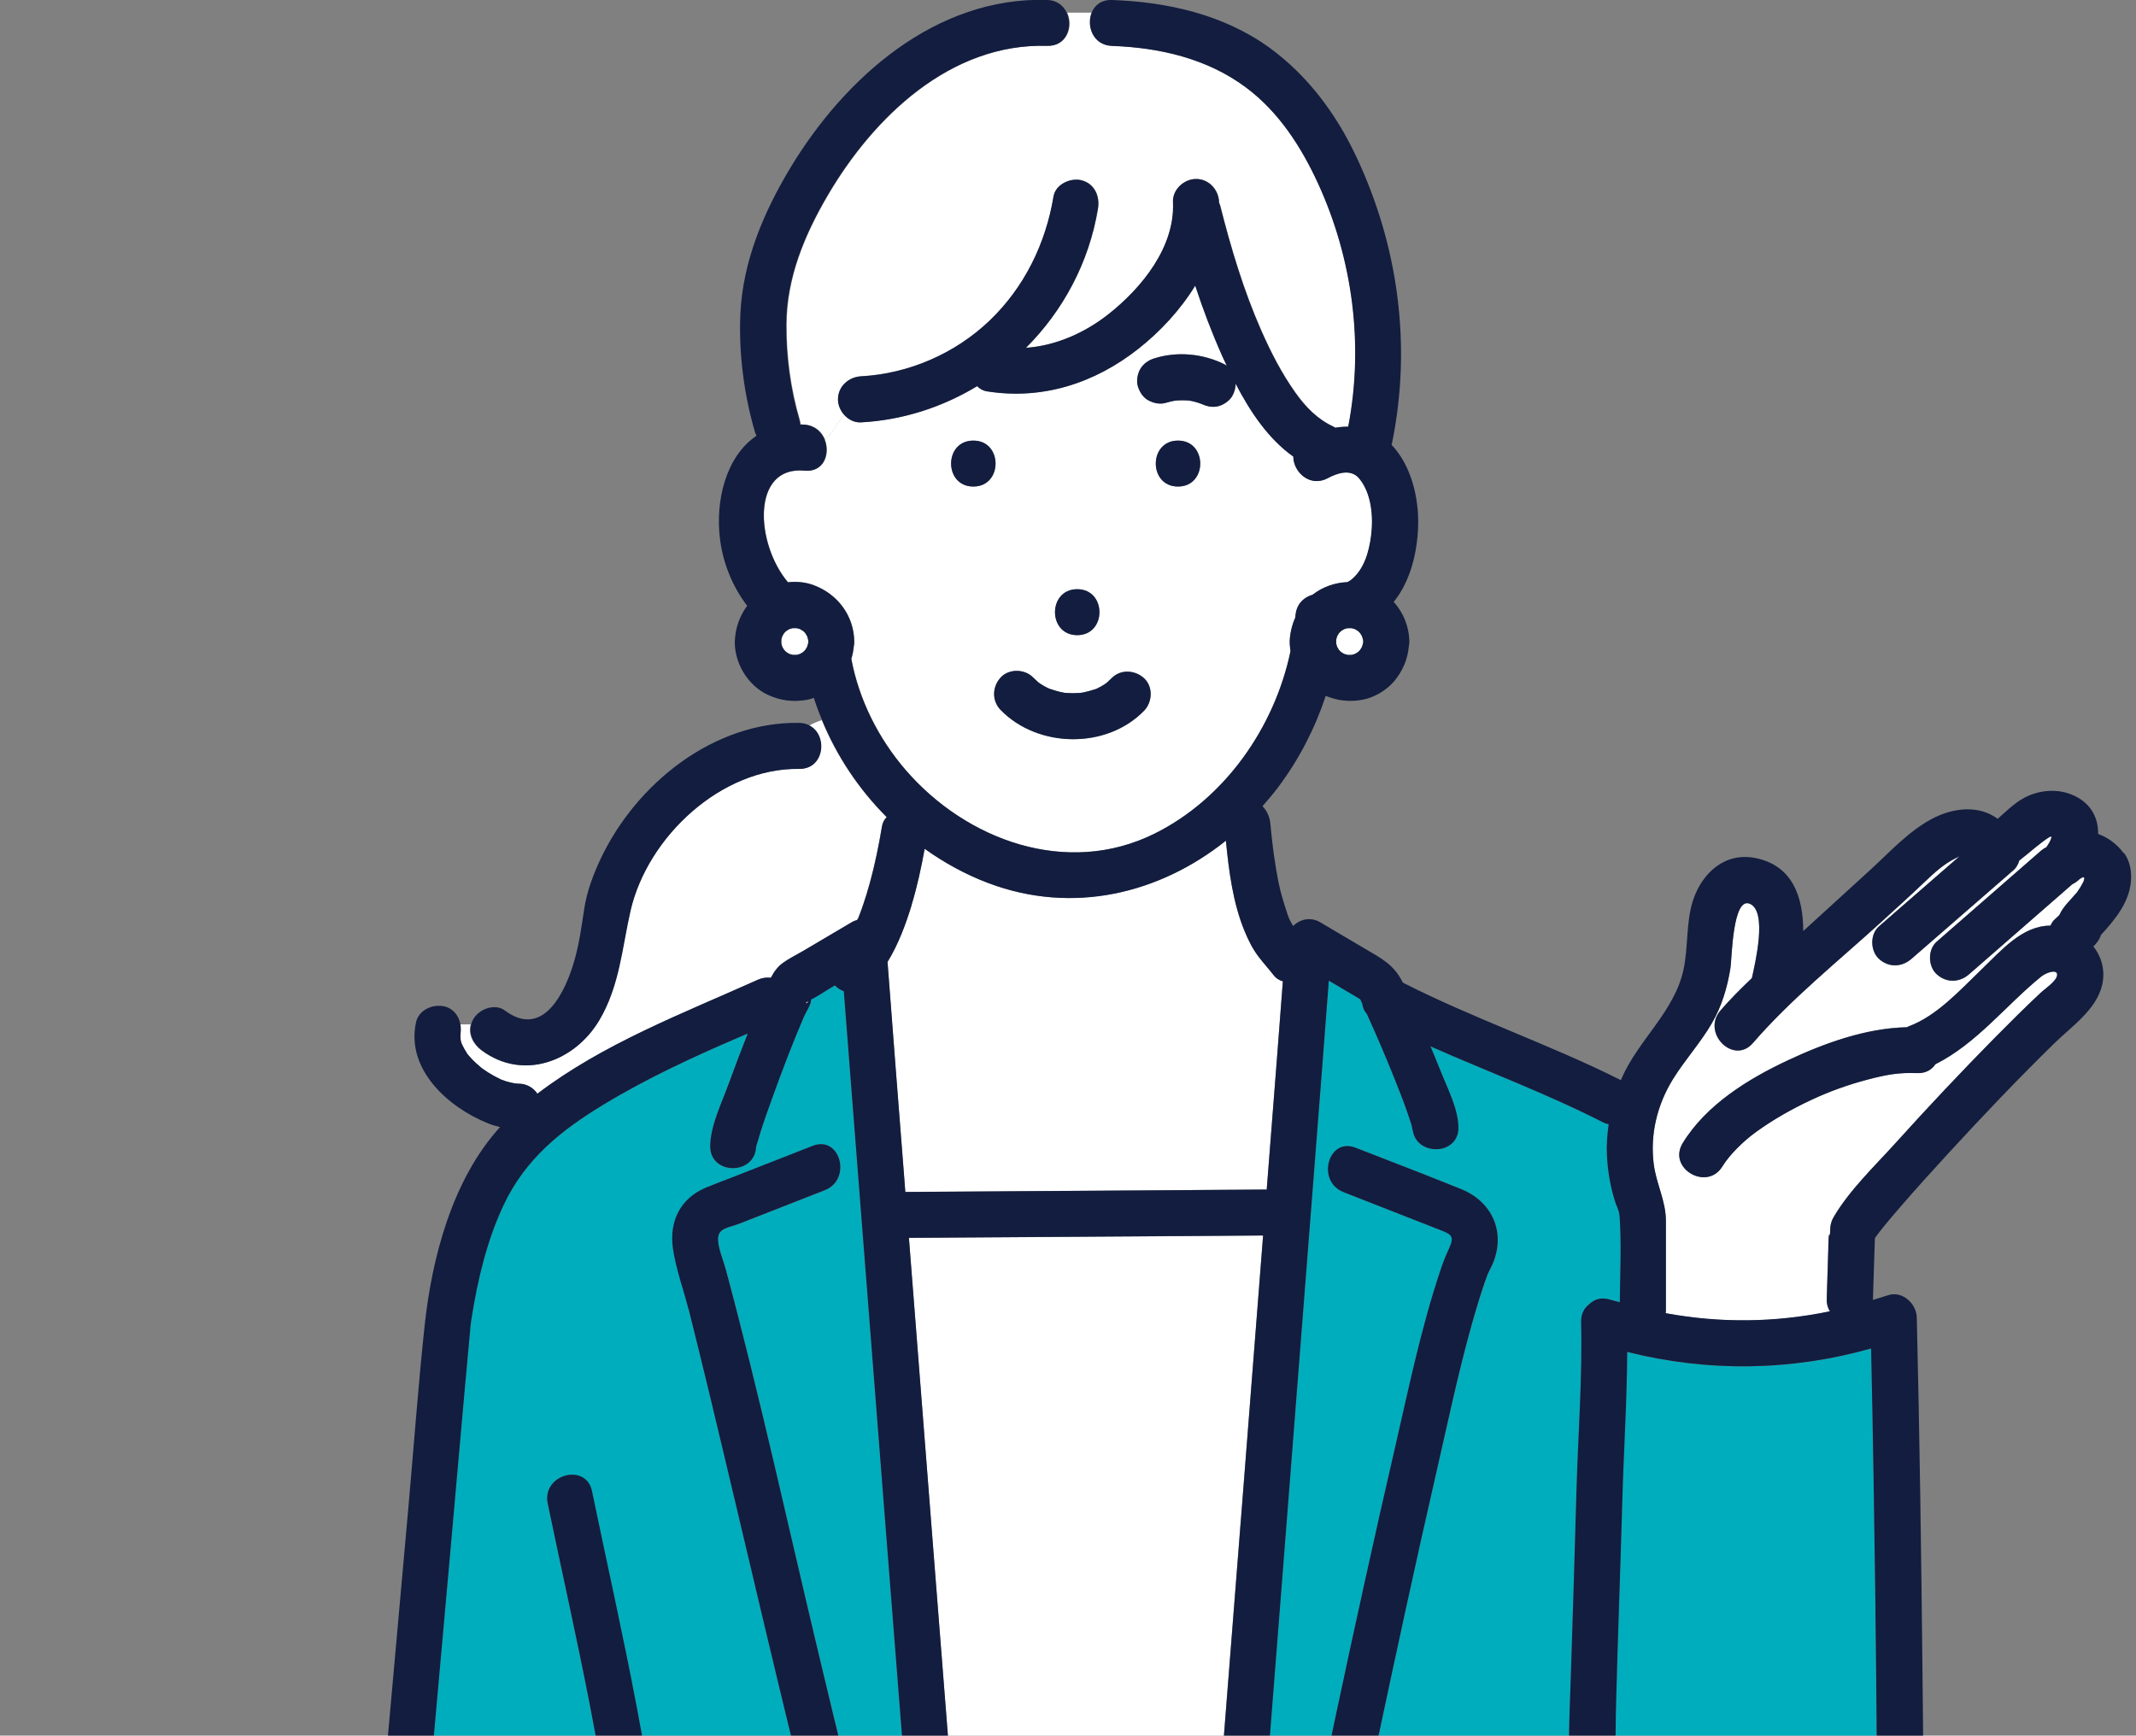 <?xml version="1.0" encoding="UTF-8"?><svg id="_レイヤー_2" xmlns="http://www.w3.org/2000/svg" xmlns:xlink="http://www.w3.org/1999/xlink" viewBox="0 0 261.72 212.68"><rect x="0" y="0" width="261.72" height="212.68" fill="#808080" stroke="none"/><defs><style>.cls-1{fill:none;}.cls-2{fill:#33c8e7;}.cls-3{fill:#00adbd;}.cls-4{fill:#fff;}.cls-5{fill:#2e2e2e;}.cls-6{fill:#121d3f;}.cls-7{clip-path:url(#clippath);}</style><clipPath id="clippath"><rect class="cls-1" width="261.72" height="212.68"/></clipPath></defs><g id="blue"><g class="cls-7"><path class="cls-4" d="M152.05,186.1c.91-11.57,1.81-23.14,2.71-34.7-1.8.01-3.6.02-5.39.04-12.67.08-25.34.17-38.01.25,1.07,13.68,2.14,27.35,3.21,41.03,1.42,18.11,2.84,36.22,4.27,54.34.76,9.63,1.52,19.27,2.27,28.9.22-.05.45-.08.7-.07.94.01,1.88.02,2.81.03,6.52.08,13.04.15,19.55.23.29,0,.54.05.79.12.94-11.88,1.87-23.77,2.8-35.65,1.43-18.17,2.85-36.34,4.28-54.51Z"/><path class="cls-4" d="M108.74,117.87c.65,8.75,1.34,17.49,2.03,26.23.05.65.1,1.3.15,1.95,1.76-.01,3.52-.02,5.28-.03,12.91-.09,25.83-.17,38.74-.26.09,0,.17.02.26.02.17-2.18.34-4.35.51-6.53.49-6.34,1-12.67,1.47-19.01-.42-.13-.81-.35-1.08-.69-.63-.8-1.31-1.55-1.93-2.37-.71-.95-1.22-1.97-1.67-3.07-1.43-3.46-1.93-7.34-2.3-11.1-8.12,6.48-18.73,9.1-29.09,5.2-2.78-1.05-5.4-2.49-7.82-4.21-.42,2.3-.91,4.6-1.59,6.84-.73,2.4-1.64,4.86-2.97,7.02Z"/><path class="cls-4" d="M166.58,58.64c-1.04-1.27-2.76-.65-3.85-.06-2.2,1.19-4.23-.75-4.24-2.64-3.06-2.16-5.31-5.54-7.07-8.94,0,.51-.14,1.02-.38,1.46-.32.61-1.03,1.11-1.68,1.29-.71.2-1.39.06-2.04-.23-.5-.2-1.02-.34-1.55-.44-.58-.05-1.15-.05-1.73,0-.38.07-.75.14-1.12.26-.73.23-1.52.06-2.17-.28-.65-.34-1.07-1-1.29-1.68-.22-.68-.07-1.57.28-2.17.37-.64.99-1.07,1.68-1.29,2.82-.9,5.97-.6,8.61.7.12.06.22.14.32.22-.18-.39-.37-.78-.54-1.16-1.27-2.84-2.37-5.74-3.34-8.69-1.83,3-4.32,5.66-6.95,7.73-5.37,4.24-11.8,6.31-18.61,5.22-.46-.07-.85-.31-1.16-.63-4.23,2.56-9.08,4.16-14.24,4.44-.8.04-1.52-.33-2.04-.91-.86.87-1.49,2.29-2.39,3.07.68,1.73-.13,3.99-2.46,3.77-6.59-.63-6.04,8.97-2.05,13.68,1.07-.13,2.17-.02,3.17.36,2.93,1.1,4.91,3.75,4.95,6.91,0,.21-.02.41-.06.6-.05.52-.15,1.03-.3,1.52.94,5,3.32,9.72,6.63,13.58,7.46,8.66,19.79,13.16,30.53,7.83,8.59-4.26,14.71-13,16.66-22.37-.09-.53-.13-1.07-.08-1.59.09-.92.32-1.76.67-2.54,0-.05.01-.09.01-.14.1-1.39.91-2.28,2.11-2.64,1.2-.94,2.73-1.48,4.26-1.54.13-.08.27-.14.39-.23,1.64-1.26,2.26-3.48,2.51-5.44.29-2.28.08-5.16-1.44-7.01ZM131.99,72.2c3.63,0,3.63,5.63,0,5.63s-3.63-5.63,0-5.63ZM119.26,59.62c-3.63,0-3.63-5.63,0-5.63s3.63,5.63,0,5.63ZM140.18,87.09c-4.59,4.74-13,4.61-17.57-.09-1.1-1.13-1.04-2.85,0-3.98,1.02-1.11,2.95-1.06,3.98,0,.21.22.45.41.67.62.09.06.17.12.26.18.25.16.5.31.77.44.1.05.21.1.31.15.56.19,1.12.36,1.71.47.02,0,.06.01.1.02.09.01.19.02.22.02.27.02.54.03.8.03.3,0,.6,0,.89-.03.03,0,.08-.01.12-.02.04-.01.13-.03.22-.03.54-.12,1.06-.26,1.59-.43.01,0,.01,0,.03,0,.09-.04.18-.08.26-.13.26-.13.51-.27.76-.43.1-.06.19-.14.29-.2.21-.19.41-.37.61-.57,1.1-1.13,2.87-1.02,3.98,0,1.13,1.04,1.03,2.93,0,3.98ZM144.34,59.62c-3.63,0-3.63-5.63,0-5.63s3.63,5.63,0,5.63Z"/><path class="cls-4" d="M103.47,50.83c-.47-.52-.77-1.21-.77-1.91,0-1.58,1.3-2.73,2.82-2.82,5.86-.32,11.54-2.78,15.78-6.85,4.24-4.07,6.86-9.42,7.81-15.19.25-1.51,2.12-2.34,3.47-1.97,1.58.43,2.22,1.97,1.97,3.47-1.1,6.62-4.29,12.52-8.82,17.05,3.67-.26,7.22-1.83,10.12-4.13,4.1-3.24,8.16-8.24,7.9-13.74-.07-1.53,1.35-2.82,2.82-2.82,1.57,0,2.75,1.3,2.82,2.82,0,.03,0,.06,0,.09.05.13.11.26.15.41,1.31,5.17,2.86,10.34,5.01,15.23,1.17,2.65,2.51,5.27,4.19,7.63,1.27,1.78,2.7,3.25,4.67,4.17.08.04.14.09.21.13.53-.09,1.07-.13,1.6-.13,1.93-10.06.54-20.61-3.73-29.88-2.05-4.45-4.79-8.69-8.76-11.66-4.76-3.57-10.6-4.9-16.45-5.12-2.32-.08-3.15-2.42-2.5-4.06h-3.01c.78,1.69-.02,4.13-2.42,4.06-11.85-.35-21.27,8.72-26.9,18.33-2.86,4.89-5.04,10.12-5.06,15.86-.02,3.9.52,7.88,1.61,11.62.06.2.09.4.11.59.18,0,.35,0,.54.02,1.27.12,2.08.91,2.46,1.86.89-.78,1.53-2.19,2.39-3.07Z"/><path class="cls-4" d="M56.42,126.59c-.02.27-.01.53,0,.8.02.1.04.2.06.3.02.08.07.19.11.29.18.37.37.73.6,1.07.01.02.04.07.06.11.02.02.02.02.05.06.16.19.33.38.5.56.37.38.76.73,1.16,1.07.07.05.15.11.22.16.21.15.43.29.64.43.46.29.94.55,1.44.79.02,0,.07.03.12.06.21.08.43.16.65.23.35.11.71.18,1.07.25.15,0,.29.03.44.03.98,0,1.79.49,2.29,1.23,8.1-6.16,17.8-9.82,27.02-13.97.55-.25,1.09-.31,1.59-.24.36-.7.81-1.34,1.46-1.81.75-.55,1.64-.97,2.43-1.44,1.99-1.17,3.98-2.35,5.96-3.52.24-.14.48-.24.72-.31.04-.09.08-.16.12-.19,0,0,0-.02.01-.03.07-.16.13-.33.19-.49.15-.38.29-.77.42-1.16.3-.86.56-1.73.8-2.61.64-2.31,1.12-4.66,1.51-7.01.07-.44.29-.81.57-1.12-3.4-3.4-6.12-7.46-7.93-11.89-.54.17-1.06.4-1.55.67,2.26,1.19,1.83,5.36-1.29,5.31-9.52-.14-18.56,8.3-20.65,17.37-1.03,4.47-1.33,9.22-3.83,13.43-2.99,5.04-9.33,7.47-14.41,3.68-1.02-.76-1.63-1.96-1.3-3.17h-1.33c.07.35.08.71.03,1.07Z"/><path class="cls-4" d="M250.14,119.63c-4.37,3.54-7.92,8.23-13,10.77-.44.67-1.18,1.13-2.24,1.09-2.29-.09-3.81.2-6.09.8-2.36.62-4.68,1.46-6.89,2.49-2.37,1.11-4.66,2.4-6.78,3.94-1.57,1.14-3.24,2.8-4.09,4.19-1.89,3.09-6.76.26-4.87-2.84,2.87-4.7,8.02-7.87,12.89-10.15,4.48-2.1,9.54-3.94,14.58-4.05.08-.03.14-.08.22-.11,3.46-1.27,6.32-4.47,8.91-6.96,2.43-2.33,4.99-5.39,8.46-5.38.14-.31.32-.6.55-.79.19-.16.36-.34.54-.51.22-.48.52-.91.87-1.33.42-.5.88-.96,1.3-1.46.29-.41.56-.84.78-1.29.05-.14.08-.29.12-.44-.06-.04-.12-.07-.18-.11-.14.08-.28.15-.41.24-.27.27-.58.49-.91.64-.48.42-.95.83-1.43,1.25-3.73,3.26-7.47,6.51-11.2,9.77-1.19,1.04-2.8,1.09-3.98,0-1.07-.98-1.11-3.01,0-3.98.53-.46,1.06-.92,1.58-1.38,3.73-3.26,7.47-6.51,11.2-9.77.21-.18.43-.32.67-.44.15-.24.32-.47.44-.72.08-.18.14-.37.2-.55-.07,0-.15-.02-.22,0-1.31.82-2.48,1.95-3.75,2.91-.13.45-.35.86-.7,1.17-.52.45-1.04.91-1.56,1.36-3.65,3.17-7.3,6.35-10.95,9.52-1.19,1.03-2.79,1.09-3.98,0-1.07-.98-1.12-3.01,0-3.98.52-.45,1.04-.91,1.56-1.36,2.77-2.41,5.54-4.82,8.31-7.23-.23.11-.45.22-.62.31-1.33.68-2.44,1.69-3.52,2.71-1.8,1.71-3.65,3.38-5.48,5.06-5.26,4.79-11.03,9.41-15.69,14.8-2.38,2.75-6.34-1.25-3.98-3.98,1.2-1.39,2.51-2.69,3.85-3.97.41-1.9,1.9-8.1-.21-9.09-2.17-1.02-2.24,6.74-2.42,7.86-.39,2.41-1.07,4.69-2.3,6.8-1.4,2.4-3.28,4.45-4.74,6.81-1.93,3.12-2.83,6.75-2.36,10.41.31,2.42,1.49,4.51,1.49,6.95v11.04c0,.1-.02.18-.03.28,6.71,1.24,13.45,1.16,20.13-.23-.25-.4-.41-.9-.39-1.51.06-2.01.13-4.03.19-6.04.01-.46.01-.93.04-1.4.06-.76.21-.54.11.08.16-1.03-.07-1.69.51-2.68,1.95-3.33,5.04-6.26,7.61-9.1,3.96-4.39,8.01-8.69,12.16-12.9,1.84-1.86,3.69-3.71,5.6-5.49.54-.5,1.96-1.43,2.01-2.17.06-.78-1.33-.3-1.92.17Z"/><path class="cls-4" d="M95.74,78.38c0,.15,0,.31,0,.46.03.14.07.29.12.43.07.13.15.26.23.38.08.08.16.17.25.25.12.08.25.16.38.23.14.05.28.09.43.12.15,0,.31,0,.46,0,.14-.03.29-.07.43-.12.13-.07.26-.15.38-.23.08-.08.17-.16.25-.25.08-.12.16-.25.23-.38.06-.18.12-.36.15-.55,0-.04,0-.07,0-.11,0-.04,0-.07,0-.11-.04-.19-.09-.37-.15-.55-.07-.13-.15-.26-.23-.38-.08-.08-.16-.17-.25-.25-.12-.08-.25-.16-.38-.23-.14-.05-.28-.09-.43-.12-.15,0-.31,0-.46,0-.14.03-.29.07-.43.12-.13.07-.26.15-.38.23-.08.08-.17.16-.25.25-.08.12-.16.25-.23.38-.05.14-.09.28-.12.43Z"/><path class="cls-4" d="M163.72,78.85c.03.14.07.29.12.43.07.13.15.26.23.38.08.08.16.17.25.25.12.08.25.16.38.23.14.05.28.09.43.12.15,0,.31,0,.46,0,.14-.03.29-.07.43-.12.13-.07.26-.15.38-.23.08-.08.17-.16.25-.25.08-.12.16-.25.23-.38.06-.18.12-.36.15-.55,0-.04,0-.07,0-.11,0-.04,0-.07,0-.11-.04-.19-.09-.37-.15-.55-.07-.13-.15-.26-.23-.38-.08-.08-.16-.17-.25-.25-.12-.08-.25-.16-.38-.23-.14-.05-.28-.09-.43-.12-.15,0-.31,0-.46,0-.14.03-.29.07-.43.12-.13.07-.26.15-.38.23-.08.08-.17.16-.25.25-.08.12-.16.25-.23.38-.05.14-.09.28-.12.43,0,.15,0,.31,0,.46Z"/><path class="cls-4" d="M99.07,122.67s-.05.03-.07.04c-.02,0-.26.16-.26.15.1.14.22,0,.34-.2Z"/><path class="cls-3" d="M198.46,149.19c-.06-.97-.33-1.18-.65-2.22-.53-1.76-.84-3.62-.92-5.45-.06-1.26.04-2.51.22-3.75-.24-.05-.48-.13-.73-.26-6.85-3.49-14.07-6.17-21.1-9.29.41,1.01.84,2.01,1.24,3.03.83,2.1,2.13,4.55,2.18,6.86.03,1.64-1.09,2.53-2.34,2.69-1.53.2-3.25-.7-3.29-2.69.02,1,0,.1-.12-.27-.17-.51-.33-1.03-.51-1.53-.49-1.38-1.02-2.74-1.56-4.1-1.07-2.68-2.2-5.34-3.4-7.96-.33-.37-.51-.8-.56-1.25-.07-.16-.15-.32-.22-.48-.02-.03-.02-.04-.03-.06-.06-.04-.12-.09-.18-.12-.97-.58-1.95-1.15-2.92-1.73-.25-.15-.5-.29-.75-.44-.6,7.98-1.23,15.95-1.85,23.93-1.26,16.2-2.53,32.41-3.8,48.61-1.42,18.11-2.84,36.22-4.27,54.34-1.15,14.64-2.3,29.27-3.45,43.91-.43,5.41-.85,10.81-1.28,16.22,7.28,2.67,15.06,4.9,22.74,5.47,8.17.61,16.6-.06,24.78-1.06-.21-6.54-.78-13.05-1.95-19.5-1.21-6.68-3.05-13.14-4.67-19.72-1.28-5.23-1.6-10.67-1.7-16.03-.21-11.47.97-22.94.46-34.4-.07-1.66,1.07-2.55,2.34-2.69.79-.09,1.64.12,2.27.62-.39-4.93-.12-9.95.02-14.2.25-7.65.49-15.31.7-22.96.19-6.88.73-13.85.57-20.73-.02-.98.38-1.69.97-2.14.61-.62,1.5-.93,2.6-.58.39.12.78.21,1.17.32.04-3.45.21-6.96-.01-10.39ZM186.52,274.13c-.32,1.38-2.09,2.5-3.47,1.97-.68-.26-1.35-.52-2.03-.78-4.76-1.83-9.52-3.66-14.28-5.49-1.48-.57-2.33-1.85-1.97-3.47.31-1.38,2.09-2.5,3.47-1.97.68.26,1.35.52,2.03.78,4.76,1.83,9.52,3.66,14.28,5.49,1.48.57,2.33,1.85,1.97,3.47ZM176.11,179.95c-2.63,11.45-5.11,22.93-7.55,34.43-3.19,15.03-6.32,30.08-9.35,45.15-.72,3.56-6.15,2.04-5.43-1.5,1.08-5.38,2.18-10.75,3.29-16.13,4.42-21.46,8.88-42.92,13.81-64.26,1.69-7.32,3.22-14.81,5.61-21.95.31-.92.66-1.81,1.06-2.69.68-1.45.32-1.72-.96-2.23-3.99-1.56-7.98-3.13-11.97-4.69-3.34-1.31-1.88-6.76,1.5-5.43,3.66,1.43,7.34,2.83,10.98,4.29.67.27,1.34.52,2,.8,4.11,1.7,5.57,5.88,3.5,9.79-.12.22-.27.57-.3.62-.13.35-.26.69-.38,1.04-.61,1.83-1.17,3.68-1.69,5.55-1.58,5.68-2.8,11.5-4.11,17.22Z"/><path class="cls-2" d="M61.54,132.33s.08.04.08.04c0,0-.04-.02-.08-.04Z"/><path class="cls-2" d="M105.16,112.54s-.05.09-.08.17c0,0,0,0,.01,0,.02-.06.05-.11.07-.17Z"/><path class="cls-2" d="M254.9,107.67s0,0,0,.01c.01,0,.02-.02.03-.03,0,0-.02,0-.02.02Z"/><path class="cls-3" d="M229.79,197.23c-.13-10.66-.3-21.32-.54-31.98-9.81,2.77-19.99,2.91-29.88.42-.04,6.06-.44,12.17-.6,18.21-.22,8.01-.53,16.02-.74,24.03-.14,5.47-.25,11.17.87,16.57.76,3.66,2.24,7.27,5.42,9.47,4.52,3.11,11.34,3.39,16.51,2.12,4.96-1.22,7.54-4.73,8.55-9.59.9-4.3.6-8.84.56-13.21-.04-5.34-.1-10.69-.16-16.03Z"/><path class="cls-2" d="M229.46,152.15s-.05.07-.07.07c.03,0,.05-.03.07-.07Z"/><path class="cls-2" d="M132.76,84.88s-.07,0-.1,0c0,0-.02,0-.03,0,.04,0,.09-.01.13,0Z"/><path class="cls-2" d="M132.63,84.89s0,0,0,0c-.07,0-.13,0-.2.02-.05.02-.03.03.19-.02Z"/><path class="cls-3" d="M117.5,301.6c-.39-4.99-.79-9.99-1.18-14.98-1.21-15.34-2.41-30.68-3.62-46.01-1.43-18.17-2.85-36.34-4.28-54.51-1.22-15.62-2.45-31.23-3.66-46.85-.46-5.92-.93-11.84-1.38-17.77-.41-.16-.78-.4-1.1-.72-.17.1-.35.21-.52.31-.78.46-1.57,1.01-2.39,1.43,0,.04,0,.06,0,.12-.07.61-.63,1.4-.88,1.98-1.42,3.31-2.7,6.69-3.92,10.08-.48,1.35-.96,2.7-1.4,4.06-.15.47-.27.96-.43,1.43-.07.21-.1.33-.11.42,0,.06-.01.09-.01.09,0,0,0-.03.01-.09,0-.04,0-.08.01-.16-.05,3.63-5.69,3.63-5.63,0,.04-2.49,1.4-5.21,2.22-7.5.76-2.1,1.56-4.19,2.38-6.27-.38.16-.77.33-1.15.49-5.65,2.42-11.25,5.03-16.51,8.21-5.25,3.18-9.58,6.67-12.25,12.31-2.04,4.33-3.17,9.11-3.92,13.82-.03.2-.16,1.23-.07.43-.02.16-.04.32-.06.48,0,.07-.01.13-.02.2-.02.2-.04.41-.05.61-.88,9.46-1.69,18.92-2.54,28.38-1.55,17.35-3.11,34.7-4.66,52.04-1.49,16.7-2.99,33.4-4.48,50.1-.59,6.61-1.18,13.22-1.78,19.84,7.68.28,15.35.56,23.03.84.13,0,.25.03.37.05-.05-.4-.1-.8-.14-1.2-.27-.27-.54-.56-.79-.9-1.63-2.18-1.96-4.72-1.46-7.34.53-2.77,1.19-5.52,1.78-8.27,2.02-9.35,4.03-18.69,6.05-28.04.71-3.29,1.63-6.55,2.22-9.85,1.48-8.24,1.36-16.75.69-25.07-1.35-16.76-5.37-33.13-8.77-49.55-.73-3.54,4.7-5.05,5.43-1.5,3.68,17.79,8.03,35.54,9.16,53.73.5,7.97.33,16.01-1.09,23.89-.57,3.17-1.45,6.29-2.13,9.44-1.92,8.89-3.84,17.79-5.75,26.68-.68,3.15-1.42,6.29-2.04,9.45-1.01,5.16,5.39,4.52,8.87,4.72,6.87.39,13.78.51,20.65.07,5.85-.38,12.11-1.04,17.61-3.33-.25-1.89-.18-3.96-.32-5.77ZM98.24,270.87c-.64.33-1.28.66-1.92.98-4.58,2.34-9.16,4.68-13.74,7.02-1.41.72-2.99.33-3.85-1.01-.79-1.23-.3-3.18,1.01-3.85.64-.33,1.28-.65,1.92-.98,4.58-2.34,9.16-4.68,13.74-7.02,1.41-.72,2.99-.33,3.85,1.01.79,1.23.3,3.18-1.01,3.85ZM105.39,243.2c-1.11-1.5-1.55-3.89-2.07-5.65-1.05-3.57-1.98-7.18-2.9-10.79-4.73-18.53-8.97-37.18-13.45-55.78-.85-3.53-1.71-7.06-2.6-10.58-.62-2.44-1.55-4.93-1.9-7.42-.48-3.34.91-6.14,4.06-7.45,1.12-.46,2.25-.88,3.38-1.32,3.23-1.26,6.45-2.53,9.68-3.79,3.38-1.33,4.84,4.12,1.5,5.43-3.47,1.36-6.95,2.72-10.42,4.08-1.41.55-2.75.52-2.67,2.06.06,1.16.65,2.49.96,3.62,4.23,15.72,7.67,31.67,11.47,47.5,2.02,8.41,4.04,16.83,6.22,25.2.75,2.87,1.51,5.75,2.37,8.59.28.92.59,1.82.89,2.73.03.1.05.17.07.22,0,.01.01.02.03.05.08.16.16.32.27.47,2.16,2.92-2.73,5.73-4.87,2.84Z"/><path class="cls-6" d="M144.34,53.99c-3.63,0-3.63,5.63,0,5.63s3.63-5.63,0-5.63Z"/><path class="cls-6" d="M131.99,72.2c-3.63,0-3.63,5.63,0,5.63s3.63-5.63,0-5.63Z"/><path class="cls-6" d="M128.29,84.26c-.26-.13-.52-.28-.77-.44-.09-.06-.18-.12-.26-.18-.22-.21-.45-.4-.67-.62-1.03-1.06-2.96-1.11-3.98,0-1.04,1.14-1.1,2.86,0,3.98,4.57,4.69,12.98,4.82,17.57.09,1.03-1.06,1.13-2.94,0-3.98-1.11-1.02-2.89-1.13-3.98,0-.2.2-.4.38-.61.57-.1.06-.2.14-.29.2-.24.16-.5.3-.76.43-.09.04-.18.08-.26.13-.01,0-.01,0-.03,0-.53.17-1.05.32-1.59.43.04,0,.07,0,.1,0-.04,0-.09,0-.13,0,0,0,0,0,0,0-.22.05-.25.04-.19.02-.04,0-.08.02-.12.02-.3.02-.6.03-.89.03-.27,0-.54-.01-.8-.03-.02,0-.13-.01-.22-.02-.04,0-.08-.01-.1-.02-.59-.11-1.14-.28-1.71-.47-.1-.05-.21-.1-.31-.15Z"/><path class="cls-5" d="M132.66,84.88c-.09,0-.18.01-.22.03.07-.01.13-.02.2-.02,0,0,.02,0,.03,0Z"/><path class="cls-6" d="M119.26,53.99c-3.63,0-3.63,5.63,0,5.63s3.63-5.63,0-5.63Z"/><path class="cls-6" d="M99.2,88.9c-1.98,1.11-3.67,2.81-6.21,2.81,2.54,0,4.23-1.7,6.21-2.81-.36-.19-.79-.32-1.29-.32-10.48-.16-19.94,7.43-24.3,16.63-.92,1.95-1.69,3.99-2.02,6.13-.32,2.11-.6,4.19-1.18,6.25-1.06,3.8-3.79,9.79-8.54,6.24-1.23-.92-3.14-.19-3.85,1.01-.14.23-.22.46-.29.69h1.46-1.46c-.33,1.21.28,2.41,1.3,3.17,5.08,3.79,11.42,1.36,14.41-3.68,2.5-4.21,2.8-8.96,3.83-13.43,2.09-9.07,11.13-17.51,20.65-17.37,3.12.05,3.55-4.12,1.29-5.31Z"/><path class="cls-6" d="M164.61,146.08c3.99,1.56,7.98,3.13,11.97,4.69,1.29.5,1.64.77.96,2.23-.41.88-.76,1.77-1.06,2.69-2.39,7.14-3.92,14.62-5.61,21.95-4.93,21.35-9.39,42.81-13.81,64.26-1.11,5.37-2.21,10.75-3.29,16.13-.71,3.54,4.72,5.06,5.43,1.5,3.03-15.07,6.16-30.11,9.35-45.15,2.44-11.49,4.92-22.98,7.55-34.43,1.31-5.72,2.53-11.53,4.11-17.22.52-1.87,1.07-3.72,1.69-5.55.12-.35.25-.7.38-1.04.03-.05.18-.39.3-.62,2.07-3.91.62-8.09-3.5-9.79-.66-.27-1.34-.53-2-.8-3.65-1.46-7.33-2.86-10.98-4.29-3.38-1.32-4.84,4.12-1.5,5.43Z"/><path class="cls-6" d="M260.21,104.55c-.78-1.08-1.89-1.91-3.13-2.36.02-1.74-.67-3.39-2.44-4.43-2.13-1.25-4.82-1.07-6.91.17-1.09.65-2,1.57-2.96,2.41-2.24-1.68-5.38-1.44-8.13.04-2.83,1.53-5.08,4.02-7.43,6.17-2.75,2.52-5.51,5.02-8.26,7.54-.02-4.14-1.27-8.03-5.87-8.95-3.7-.74-6.52,1.8-7.63,5.17-.89,2.69-.57,5.76-1.18,8.54-1.13,5.14-5.51,8.56-7.57,13.27-.03.08-.06.16-.09.24-8.73-4.38-18.02-7.52-26.72-11.95-1.11-2.23-2.57-2.93-4.7-4.19-1.8-1.06-3.6-2.13-5.4-3.19-1.21-.72-2.5-.4-3.34.44-.03-.05-.07-.11-.1-.16-.12-.21-.24-.42-.34-.63-.07-.13-.17-.41-.22-.55-.44-1.33-.86-2.64-1.14-4.02-.22-1.11-.4-2.22-.56-3.34,0-.07-.01-.1-.02-.14,0-.04-.01-.08-.02-.16-.05-.37-.09-.75-.14-1.12-.1-.82-.18-1.64-.26-2.47-.08-.78-.42-1.55-.96-2.09.68-.77,1.34-1.55,1.96-2.38,2.53-3.38,4.47-7.15,5.79-11.14,1.45.6,2.91.76,4.48.48,1.45-.26,2.95-1.15,3.9-2.27,1.04-1.24,1.66-2.68,1.8-4.27.04-.19.06-.39.06-.6-.03-1.87-.74-3.55-1.91-4.85,2.06-2.56,2.89-6.08,2.99-9.29.11-3.38-.82-7.42-3.26-9.97.02-.08.06-.15.07-.24,2.43-11.96.76-24.22-4.45-35.2-2.45-5.17-5.91-9.81-10.55-13.2C149.95,1.79,143.07.24,136.25,0c-1.3-.05-2.13.65-2.5,1.57h.55-.55c-.65,1.64.18,3.98,2.5,4.06,5.85.21,11.69,1.55,16.45,5.12,3.97,2.97,6.71,7.22,8.76,11.66,4.27,9.28,5.67,19.82,3.73,29.88-.53,0-1.07.04-1.6.13-.07-.04-.13-.1-.21-.13-1.97-.91-3.4-2.38-4.67-4.17-1.69-2.37-3.02-4.98-4.19-7.63-2.15-4.88-3.7-10.06-5.01-15.23-.04-.15-.09-.27-.15-.41,0-.03,0-.06,0-.09-.07-1.52-1.24-2.82-2.82-2.82-1.47,0-2.89,1.29-2.82,2.82.26,5.49-3.79,10.49-7.9,13.74-2.9,2.29-6.46,3.87-10.12,4.13,4.53-4.53,7.73-10.43,8.82-17.05.25-1.5-.39-3.03-1.97-3.47-1.35-.37-3.22.46-3.47,1.97-.96,5.77-3.57,11.12-7.81,15.19-4.24,4.06-9.92,6.53-15.78,6.85-1.52.08-2.82,1.24-2.82,2.82,0,.7.3,1.39.77,1.91.67-.69,1.48-1.03,2.67-.44-1.19-.59-2-.25-2.67.44.52.57,1.25.95,2.04.91,5.17-.28,10.01-1.88,14.24-4.44.32.32.7.55,1.16.63,6.82,1.1,13.24-.98,18.61-5.22,2.62-2.07,5.12-4.73,6.95-7.73.97,2.95,2.07,5.85,3.34,8.69.17.38.36.77.54,1.16-.1-.08-.2-.16-.32-.22-2.64-1.3-5.79-1.6-8.61-.7-.69.22-1.31.66-1.68,1.29-.35.6-.5,1.49-.28,2.17.22.68.64,1.34,1.29,1.68.66.35,1.44.52,2.17.28.37-.12.74-.19,1.12-.26.58-.05,1.15-.05,1.73,0,.53.1,1.05.24,1.55.44.65.29,1.33.43,2.04.23.65-.18,1.36-.69,1.68-1.29.24-.44.38-.95.38-1.46,1.76,3.4,4.01,6.78,7.07,8.94,0,1.89,2.04,3.83,4.24,2.64,1.09-.59,2.81-1.21,3.85.06,1.52,1.85,1.73,4.74,1.44,7.01-.25,1.97-.87,4.18-2.51,5.44-.12.09-.27.15-.39.23-1.54.06-3.06.6-4.26,1.54-1.2.36-2.02,1.25-2.11,2.64,0,.05-.01.09-.01.14-.35.79-.58,1.62-.67,2.54-.05.52,0,1.05.08,1.59-1.95,9.37-8.07,18.11-16.66,22.37-10.74,5.33-23.07.83-30.53-7.83-3.32-3.85-5.69-8.58-6.63-13.58.15-.49.25-1,.3-1.52.04-.19.06-.39.06-.6-.04-3.17-2.02-5.81-4.95-6.91-1-.37-2.09-.48-3.17-.36-3.99-4.71-4.53-14.31,2.05-13.68,2.33.22,3.13-2.04,2.46-3.77-.63.55-1.39.78-2.46.25,1.07.53,1.82.3,2.46-.25-.37-.95-1.19-1.74-2.46-1.86-.19-.02-.36,0-.54-.02-.02-.19-.05-.39-.11-.59-1.1-3.75-1.63-7.72-1.61-11.62.02-5.74,2.2-10.97,5.06-15.86,5.63-9.61,15.06-18.68,26.9-18.33,2.4.07,3.2-2.37,2.42-4.06h-3.95,3.95c-.4-.86-1.2-1.54-2.42-1.57-13.63-.4-24.79,9.52-31.45,20.58-3.27,5.43-5.82,11.45-6.12,17.84-.22,4.8.43,9.9,1.78,14.52.05.17.12.32.19.47-3.73,2.51-5.08,7.95-4.46,12.74.38,2.91,1.54,5.77,3.32,8.09-.86,1.18-1.35,2.46-1.49,3.95-.14,1.41.28,2.95,1,4.16.7,1.18,1.78,2.24,3.04,2.81,1.55.72,3.12.9,4.8.6.28-.05.55-.14.82-.23.29.92.63,1.82,1,2.71.51-.16,1.04-.27,1.63-.27-.59,0-1.12.11-1.63.27,1.82,4.43,4.53,8.49,7.93,11.89-.29.3-.5.67-.57,1.12-.4,2.36-.87,4.71-1.51,7.01-.24.88-.51,1.75-.8,2.61-.13.39-.27.78-.42,1.16-.06.16-.13.33-.19.49,0,0,0,.02-.01.03-.04.02-.08.09-.12.19-.24.06-.48.16-.72.31-1.99,1.17-3.98,2.35-5.96,3.52-.8.47-1.68.89-2.43,1.44-.65.47-1.09,1.11-1.46,1.81-.5-.06-1.04,0-1.59.24-9.21,4.14-18.92,7.81-27.02,13.97-.5-.74-1.32-1.23-2.29-1.23-.15,0-.29-.02-.44-.03-.36-.07-.72-.14-1.07-.25-.22-.07-.43-.15-.65-.23-.06-.03-.11-.05-.12-.06-.49-.23-.97-.5-1.44-.79-.22-.14-.43-.28-.64-.43-.07-.05-.15-.11-.22-.16-.4-.34-.8-.69-1.16-1.07-.17-.18-.34-.37-.5-.56-.03-.04-.03-.03-.05-.06-.02-.04-.05-.09-.06-.11-.23-.34-.42-.7-.6-1.07-.04-.1-.09-.21-.11-.29-.03-.1-.04-.2-.06-.3-.02-.27-.03-.53,0-.8.05-.35.04-.72-.03-1.07h-2.85,2.85c-.19-1.03-.87-1.94-1.97-2.19-1.42-.32-3.14.43-3.47,1.97-1.24,5.78,3.97,10.41,8.82,12.36.47.19.97.34,1.48.46-5.83,6.39-8.35,15.98-9.24,24.33-.79,7.37-1.32,14.77-1.98,22.15-1.51,16.87-3.02,33.74-4.53,50.61l-4.72,52.79c-.56,6.22-1.11,12.45-1.67,18.67-.27,3.04-.74,6.12-.82,9.17,0,.14-.03.28-.04.42-.14,1.56,1.41,2.77,2.82,2.82,1.81.07,3.63.13,5.44.2-.16.28-.31.57-.49.85-1.84,2.85-3.76,5.64-5.7,8.42-2.31,3.32-4.67,6.61-7.09,9.85-1.83,2.45-3.66,5.15-6.04,7.1-2.76,2.27-6.16,4.13-7.94,7.37-1.92,3.51-.75,7.86,2.81,9.78,2.52,1.36,5.13,1.29,7.67.47.09.11.14.23.24.34,1.04,1.07,2.51,1.47,3.95,1.55,3.01.18,6.27-1.04,8.82-2.55,3.17-1.87,6.1-4.27,8.95-6.67.26.49.56.98.93,1.44.79.99,1.77,1.73,2.92,2.24,1.77.78,3.16.36,4.96-.1,3.7-.96,5.33-2.98,6.93-6.36,1.15-2.43,2.12-4.93,3.01-7.45,1.06,11.17,2,22.38,3.58,33.48.07.47.17,1.61.1.58,0,.1.01.2.02.31.03.49.06.98.1,1.47.13,2.01.27,4.03.4,6.04,1.18,17.88,2.36,35.75,3.54,53.63,1.5,22.72,3,45.44,4.5,68.17.85,12.84,1.5,25.71,2.54,38.54.02.19.03.39.04.58.1,1.52,1.21,2.82,2.82,2.82h3.42c.07,2.85-.04,5.72-.1,8.54-.12,4.92-.12,9.89-.97,14.75-1.16,6.62-3.2,13.04-5.2,19.43-.69,2.2-1.7,4.61-2.2,6.96-.27.4-.48.85-.54,1.35-.65,4.9-.16,10.34,1.64,14.96.95,2.44,2.28,4.27,4.14,6.1,1.73,1.7,3.44,3.7,5.68,4.74,4.89,2.26,11.52.2,16.01-2.13,4.36-2.26,8.64-5.9,10.81-10.39,1.13-2.35,1.8-5.01,2.56-7.5.87-2.82,1.56-5.72,1.04-8.67-.02-.12-.08-.21-.12-.32-.04-.32-.09-.64-.17-1-1.21-5.41-1.16-10.63-1.13-16.15.03-5.41.11-10.82-.02-16.23-.12-4.88.97-9.67,1.92-14.45h2.4c.96,0,1.83-.52,2.35-1.29.36.54.91.94,1.52,1.14.83,4.16,1.77,8.31,1.95,12.54.19,4.66-.08,9.39-.05,14.06.03,4.84.32,9.78-.04,14.61-.17,2.22-1.13,4.59-1.26,6.85-.02.08-.07.15-.09.23-.84,4.76,1.3,9.96,2.86,14.4,1.66,4.71,5.52,8.46,9.66,11.08,4.5,2.84,10.76,5,16.12,3.84,2.32-.51,4.13-2.09,5.79-3.71,1.84-1.79,3.79-3.5,4.96-5.83,2.53-5.03,3.22-11.34,2.48-16.88-.08-.57-.32-1.07-.63-1.5-.21-.75-.48-1.51-.7-2.26-1.87-6.26-4-12.44-5.52-18.79-1.42-5.96-1.83-11.83-2-17.92-.1-3.48-.28-7.04-.17-10.57h2.14c1.64,0,2.66-1.3,2.82-2.82,1.15-10.98,2.29-21.97,3.44-32.95,2.37-22.73,4.74-45.46,7.11-68.19,2.03-19.44,4.05-38.88,6.08-58.33.38-3.67.51-7.48,1.16-11.12.05-.29.13-.12-.02.38.26-.87.46-1.76.67-2.65.49-2.14.9-4.3,1.28-6.46,1.04-5.91,1.84-11.86,2.59-17.81,1.41-11.28,2.52-22.6,3.36-33.94,1.17-.14,2.34-.29,3.5-.44,1.49-.19,2.85-1.13,2.82-2.82-.24-13.02-2.15-25.91-5.64-38.45-1.56-5.62-2.49-11.01-2.7-16.84-.22-6.06-.03-12.14.16-18.2.15-4.54.35-9.1.34-13.64,1.02,3.92,2.75,7.48,5.7,10.18,4.5,4.12,10.77,5.33,16.71,5.2,5.99-.14,12.05-1.84,15.72-6.87,3.44-4.71,3.92-10.94,3.92-16.57,0-4.6-.05-9.2-.1-13.8-.15-14.52-.35-29.05-.7-43.57-.04-1.72-1.78-3.34-3.57-2.72-.61.21-1.22.37-1.82.56,0-.05.02-.1.02-.15.06-1.89.12-3.78.18-5.67.02-.58.05-1.17.06-1.75.02-.04.04-.08.06-.1.57-.72.31-.45,1.01-1.31.7-.86,1.42-1.7,2.15-2.54,1.87-2.16,3.78-4.27,5.71-6.37,4.25-4.63,8.59-9.19,13.08-13.58,2.1-2.05,5.1-4.08,5.82-7.08.43-1.8-.05-3.47-1.06-4.77.27-.26.51-.55.7-.88.11-.18.17-.36.23-.54.2-.21.4-.43.59-.64.46-.51.89-1.05,1.29-1.6.71-.96,1.32-2.08,1.61-3.24.38-1.52.27-3.26-.67-4.56ZM163.72,78.38c.03-.14.07-.29.12-.43.07-.13.15-.26.23-.38.08-.08.16-.17.25-.25.12-.08.25-.16.38-.23.14-.05.28-.09.43-.12.15,0,.31,0,.46,0,.14.03.29.07.43.12.13.07.26.15.38.23.08.08.17.16.25.25.08.12.16.25.23.38.06.18.12.36.15.55,0,.04,0,.07,0,.11,0,.04,0,.07,0,.11-.04.19-.09.37-.15.55-.07.13-.15.26-.23.38-.08.08-.16.17-.25.25-.12.08-.25.16-.38.23-.14.05-.28.09-.43.12-.15,0-.31,0-.46,0-.14-.03-.29-.07-.43-.12-.13-.07-.26-.15-.38-.23-.08-.08-.17-.16-.25-.25-.08-.12-.16-.25-.23-.38-.05-.14-.09-.28-.12-.43,0-.15,0-.31,0-.46ZM99.04,78.72c-.04.19-.09.37-.15.55-.07.13-.15.26-.23.38-.08.08-.16.17-.25.25-.12.08-.25.16-.38.23-.14.05-.28.09-.43.12-.15,0-.31,0-.46,0-.14-.03-.29-.07-.43-.12-.13-.07-.26-.15-.38-.23-.08-.08-.17-.16-.25-.25-.08-.12-.16-.25-.23-.38-.05-.14-.09-.28-.12-.43,0-.15,0-.31,0-.46.03-.14.07-.29.12-.43.07-.13.15-.26.23-.38.08-.08.16-.17.25-.25.12-.08.25-.16.38-.23.14-.05.28-.09.43-.12.15,0,.31,0,.46,0,.14.03.29.07.43.12.13.07.26.15.38.23.08.08.17.16.25.25.08.12.16.25.23.38.06.18.12.36.15.55,0,.04,0,.07,0,.11,0,.04,0,.07,0,.11ZM254.9,107.67s.02,0,.02-.02c-.01,0-.02.02-.03.03,0,0,0,0,0-.01ZM111.71,110.85c.68-2.24,1.17-4.53,1.59-6.84,2.42,1.73,5.04,3.17,7.82,4.21,10.36,3.9,20.97,1.28,29.09-5.2.37,3.76.86,7.63,2.3,11.1.45,1.1.96,2.12,1.67,3.07.61.81,1.3,1.56,1.93,2.37.27.35.66.57,1.08.69-.47,6.34-.98,12.68-1.47,19.01-.17,2.18-.34,4.35-.51,6.53-.09,0-.16-.02-.26-.02-12.91.09-25.83.17-38.74.26-1.76.01-3.52.02-5.28.03-.05-.65-.1-1.3-.15-1.95-.68-8.74-1.37-17.49-2.03-26.23,1.33-2.16,2.24-4.62,2.97-7.02ZM144.18,276.14c-6.52-.08-13.04-.15-19.55-.23-.94-.01-1.88-.02-2.81-.03-.25,0-.48.03-.7.07-.76-9.63-1.52-19.27-2.27-28.9-1.42-18.11-2.85-36.22-4.27-54.34-1.07-13.68-2.14-27.35-3.21-41.03,12.67-.08,25.34-.17,38.01-.25,1.8-.01,3.6-.02,5.39-.04-.9,11.57-1.81,23.14-2.71,34.7-1.42,18.17-2.85,36.34-4.28,54.51-.93,11.88-1.87,23.77-2.8,35.65-.24-.07-.5-.12-.79-.12ZM144.53,281.74c-.09,1.19-.19,2.37-.28,3.56-7.47,0-14.94-.01-22.41-.02-.1-1.27-.2-2.54-.3-3.8.09,0,.17.03.26.03,6.52.08,13.04.15,19.55.23.94.01,1.88.02,2.81.03.13,0,.24-.02.35-.03ZM105.16,112.54c-.02.06-.05.11-.07.17,0,0,0,0-.01,0,.03-.08.06-.14.08-.17ZM98.99,122.72s.05-.03.07-.04c-.12.19-.24.34-.34.2,0,0,.25-.15.26-.15ZM61.62,132.36s-.04-.02-.08-.04c.04.02.08.04.08.04ZM50.54,349.65c-.33.14-.64.32-.92.56-2.87,2.42-5.2,4.32-8.09,6.33-1.52,1.06-2.74,1.77-4.21,2.26,1.48-1.12,2.86-2.27,4.08-3.24,3.16-2.52,6.32-5.14,9.36-7.88-.11.66-.18,1.31-.22,1.96ZM68.66,333.62c-1.18,3.1-2.18,6.26-3.25,9.39-1.05,3.06-2.19,6.13-3.73,8.98-.74,1.36-1.22,1.58-2.66,1.95-.25.06-1.11.24-1.31.34-.13-.1-.47-.29-.58-.42-.91-1.12-.98-2.65-.94-4.04.01-.32.04-.64.06-.96,0-.07,0-.09.01-.14.04-.17.06-.34.12-.51.92-3.06,1.77-6.13,2.66-9.2.61-2.1-1.12-3.46-2.81-3.47-.05,0-.09,0-.14,0-.03,0-.07,0-.1,0-.47.01-.94.16-1.38.49-.09.07-.17.15-.26.23-.05.05-.11.09-.17.15-3.93,4.29-8.42,8.16-12.85,11.92-2.65,2.25-5.35,4.45-8.2,6.43-1.98,1.38-4.56,3.5-7.14,3.24-4.19-.43-.67-3.95.85-5.21,2.37-1.95,4.87-3.55,6.85-5.92,4.5-5.39,8.53-11.2,12.52-16.97,1.92-2.78,3.96-5.55,5.64-8.49.36-.63.67-1.28.94-1.94,4.79.17,9.59.35,14.38.52.34.01.64-.04.92-.12.12,1.34.24,2.68.37,4.02.25,2.72.51,5.44.76,8.15-.17.5-.34,1-.54,1.53ZM56.26,348.72c.02-.25.01-.07,0,0h0ZM70.69,305.92c.62-3.16,1.36-6.31,2.04-9.45,1.92-8.89,3.84-17.79,5.75-26.68.68-3.15,1.56-6.27,2.13-9.44,1.41-7.88,1.58-15.92,1.09-23.89-1.14-18.19-5.48-35.94-9.16-53.73-.73-3.55-6.17-2.05-5.43,1.5,3.4,16.42,7.42,32.79,8.77,49.55.67,8.32.79,16.83-.69,25.07-.59,3.31-1.51,6.57-2.22,9.85-2.02,9.35-4.03,18.69-6.05,28.04-.59,2.75-1.25,5.5-1.78,8.27-.5,2.62-.17,5.17,1.46,7.34.25.33.52.63.79.9.04.4.09.8.14,1.2-.12-.02-.24-.05-.37-.05-7.68-.28-15.35-.56-23.03-.84.59-6.61,1.18-13.22,1.78-19.84,1.49-16.7,2.99-33.4,4.48-50.1,1.55-17.35,3.11-34.7,4.66-52.04.85-9.46,1.66-18.92,2.54-28.38.02-.2.04-.41.05-.61,0-.07.01-.13.02-.2.02-.16.04-.32.06-.48-.1.81.03-.23.07-.43.75-4.71,1.88-9.5,3.92-13.82,2.66-5.64,7-9.13,12.25-12.31,5.26-3.19,10.87-5.79,16.51-8.21.38-.16.76-.33,1.15-.49-.82,2.08-1.62,4.17-2.38,6.27-.83,2.29-2.19,5.01-2.22,7.5-.05,3.63,5.58,3.63,5.63,0,0,.08,0,.11-.01.16.02-.09.04-.22.11-.42.16-.47.28-.95.43-1.43.43-1.36.91-2.71,1.4-4.06,1.22-3.39,2.5-6.77,3.92-10.08.25-.58.81-1.37.88-1.98,0-.06,0-.08,0-.12.82-.41,1.62-.97,2.39-1.43.17-.1.35-.21.52-.31.31.32.69.56,1.1.72.45,5.92.92,11.85,1.38,17.77,1.22,15.62,2.44,31.23,3.66,46.85,1.42,18.17,2.85,36.34,4.28,54.51,1.21,15.34,2.41,30.68,3.62,46.01.39,4.99.79,9.99,1.18,14.98.14,1.81.08,3.88.32,5.77-5.49,2.29-11.75,2.96-17.61,3.33-6.87.44-13.78.33-20.65-.07-3.49-.2-9.88.45-8.87-4.72ZM115.08,614.12c-2.81,4.44-7.93,7.57-12.98,8.72-2.14.48-4.8.94-6.66-.48-1-.76-1.85-1.75-2.74-2.62-.88-.87-1.81-1.64-2.44-2.71-1.36-2.3-2.04-5.07-2.29-7.89,1.26.9,2.63,1.68,4.07,2.32,1.77.94,3.63,1.69,5.53,2.17,3.07.77,6.24.77,9.31.19,3.58-.38,6.97-1.71,9.9-3.75-.43,1.41-.9,2.8-1.69,4.05ZM117.37,572.24c0,4.54-.06,9.08-.07,13.62,0,4.72.46,9.1,1.39,13.68-2.42,4.18-6.81,7.29-11.56,8.48-1.18.2-2.38.31-3.63.23-2.7.01-5.72-.53-8.48-1.64-2.3-1.15-4.42-2.73-6.32-4.5.07-.28.11-.6.17-.83.5-1.73,1.03-3.45,1.57-5.16,1.18-3.78,2.39-7.56,3.43-11.39,1.83-6.73,2.82-13.41,3.04-20.37.14-4.33.44-8.8.29-13.19h21.97c-.58,2.99-1.17,5.97-1.55,8.99-.51,4.01-.23,8.05-.24,12.08ZM133.4,373.36c-.47,15.62-1.17,31.27-1.23,46.9-.04,9.88-.45,19.78-.69,29.66-.48,19.98-.95,39.95-1.43,59.93-.04,1.71-.1,3.42-.15,5.13-.1-18.51-.19-37.01-.29-55.51-.06-12.11-.02-24.22-.19-36.33-.19-13.44-.35-26.87-.43-40.31-.06-10.1-.11-20.19-.15-30.29-.02-5.47.24-11.04-.01-16.51,1.92-.33,3.84-.67,5.75-1-.41,12.78-.81,25.56-1.19,38.34ZM165.75,617.02c-.63,1.07-1.57,1.84-2.44,2.71-.89.88-1.74,1.87-2.74,2.62-1.86,1.42-4.53.96-6.66.48-5.05-1.14-10.17-4.28-12.98-8.72-.79-1.25-1.26-2.64-1.69-4.05,2.81,1.96,6.07,3.26,9.49,3.69,1.65.34,3.34.52,5.03.46,3.23-.1,6.25-.95,9.07-2.29,1.85-.73,3.62-1.67,5.21-2.81-.25,2.82-.93,5.6-2.29,7.89ZM164.65,593.2c.52,1.68,1.06,3.36,1.57,5.04.24.79.48,1.59.72,2.38.13.44.26.87.38,1.31.01.04.02.08.03.12-.02.03-.04.06-.07.09-.11.11-.22.22-.34.33-.89.82-1.83,1.57-2.83,2.25-.95.65-1.95,1.28-2.98,1.83-2.8,1.15-5.88,1.7-8.63,1.69-1.16.08-2.28-.02-3.38-.18-4.67-1.11-8.99-3.95-11.53-7.98-.1-.17-.19-.34-.29-.51.94-4.59,1.4-8.98,1.4-13.71,0-4.54-.06-9.08-.07-13.62,0-4.03.27-8.07-.24-12.08-.38-3.02-.97-6-1.55-8.99h21.99c-.11,3.71.09,7.46.2,11.12.19,6.54.73,12.88,2.28,19.26.95,3.92,2.13,7.79,3.33,11.64ZM186.53,347.69c-.68,5.77-1.44,11.54-2.38,17.27-.69,4.23-1.97,8.44-2.55,12.67-.4,2.95-.62,5.94-.93,8.91-1.9,18.25-3.81,36.49-5.71,54.74-2.37,22.7-4.73,45.4-7.1,68.1-.89,8.56-1.78,17.11-2.68,25.67-.36,3.45-.94,6.99-1.19,10.48h-29.15c.23-9.64.46-19.28.69-28.92.48-19.95.95-39.91,1.43-59.86.28-11.95.74-23.91.85-35.87.13-13.28.6-26.57.99-39.84.48-15.99,1.26-32,1.49-48,1.69-.36,3.37-.71,5.06-1.07,1.49-.31,2.97-.63,4.46-.94,3.55-.75,2.05-6.18-1.5-5.43-10.43,2.2-20.86,4.39-31.29,6.59-1.49.31-2.97.63-4.46.94-3.55.75-2.05,6.18,1.5,5.43,3.03-.64,6.06-1.28,9.09-1.91.04,12.76.1,25.52.16,38.29.08,15.86.11,31.73.46,47.59.22,10.07.11,20.15.16,30.22.1,19.44.2,38.89.3,58.33.04,8.06.08,16.11.12,24.17.02,3.35-.23,6.88-.08,10.29h-33.56c-.64-9.7-1.28-19.4-1.92-29.1-1.47-22.23-2.93-44.45-4.4-66.68-1.27-19.24-2.54-38.47-3.81-57.71-.84-12.7-2.27-23.91-3.54-36.72-1.28-12.85-2.47-25.71-3.63-38.58-.03-.33-.06-.65-.09-.98.73.1,1.47.16,2.23.22,7.86.59,15.77.83,23.64.39,7.82-.44,16.02-1.37,23.12-4.9.82-.41,1.47-1.52,1.4-2.43-.48-6.04-.95-12.07-1.43-18.11,0-.01,0-.03,0-.04,2.76,0,5.51,0,8.27,0-.23.39-.38.86-.38,1.43,0,7.17,0,14.34.01,21.51,0,1.03,0,2.06,0,3.1,0,3.63,5.64,3.63,5.63,0,0-7.17,0-14.34-.01-21.51,0-1.03,0-2.06,0-3.1,0-.57-.15-1.03-.38-1.42,2.79,0,5.58,0,8.38,0-.28,3.56-.56,7.11-.84,10.67-.19,2.36-.54,4.78-.56,7.16,0,.1-.02.21-.02.31-.1,1.31.96,2.29,2.07,2.72,8.22,3.14,17.03,5.67,25.81,6.44,6.3.55,12.78.28,19.17-.32-.75,9.95-1.73,19.88-2.9,29.79ZM194.7,159.84c-.59.45-.99,1.16-.97,2.14.17,6.88-.38,13.85-.57,20.73-.21,7.66-.45,15.31-.7,22.96-.14,4.25-.4,9.26-.02,14.2-.64-.5-1.48-.71-2.27-.62-1.27.14-2.42,1.03-2.34,2.69.51,11.46-.68,22.94-.46,34.4.1,5.36.41,10.81,1.7,16.03,1.61,6.58,3.46,13.04,4.67,19.72,1.17,6.45,1.74,12.96,1.95,19.5-8.18,1-16.6,1.67-24.78,1.06-7.68-.57-15.46-2.8-22.74-5.47.43-5.41.85-10.81,1.28-16.22,1.15-14.64,2.3-29.27,3.45-43.91,1.42-18.11,2.85-36.22,4.27-54.34,1.27-16.2,2.54-32.4,3.8-48.61.62-7.97,1.25-15.95,1.85-23.93.25.15.5.29.75.44.97.58,1.95,1.15,2.92,1.73.06.03.12.08.18.12.01.02.02.04.03.06.08.16.15.32.22.48.05.45.23.88.56,1.25,1.19,2.63,2.33,5.28,3.4,7.96.54,1.36,1.08,2.72,1.56,4.1.18.51.34,1.02.51,1.53.12.37.14,1.27.12.27.04,1.99,1.76,2.88,3.29,2.69,1.25-.16,2.38-1.05,2.34-2.69-.05-2.31-1.35-4.76-2.18-6.86-.4-1.01-.82-2.02-1.24-3.03,7.02,3.11,14.25,5.79,21.1,9.29.25.13.49.2.73.26-.18,1.24-.28,2.49-.22,3.75.09,1.84.39,3.69.92,5.45.31,1.04.58,1.25.65,2.22.22,3.43.05,6.94.01,10.39-.39-.12-.78-.2-1.17-.32-1.1-.35-1.99-.04-2.6.58ZM229.79,197.23c.07,5.34.13,10.69.16,16.03.03,4.37.33,8.91-.56,13.21-1.01,4.86-3.6,8.36-8.55,9.59-5.17,1.28-11.99,1-16.51-2.12-3.18-2.19-4.66-5.81-5.42-9.47-1.12-5.4-1.01-11.09-.87-16.57.21-8.01.52-16.02.74-24.03.17-6.04.57-12.15.6-18.21,9.89,2.49,20.07,2.35,29.88-.42.24,10.66.4,21.32.54,31.98ZM229.39,152.22s.04-.04.07-.07c-.03.04-.05.07-.07.07ZM255.28,108.05c-.23.45-.49.88-.78,1.29-.42.5-.88.96-1.3,1.46-.36.42-.65.85-.87,1.33-.18.17-.35.35-.54.51-.23.19-.41.48-.55.79-3.47,0-6.03,3.05-8.46,5.38-2.6,2.49-5.45,5.68-8.91,6.96-.08.03-.15.07-.22.11-5.03.11-10.1,1.95-14.58,4.05-4.87,2.28-10.02,5.45-12.89,10.15-1.89,3.1,2.98,5.94,4.87,2.84.85-1.39,2.52-3.05,4.09-4.19,2.12-1.54,4.41-2.83,6.78-3.94,2.21-1.04,4.53-1.87,6.89-2.49,2.28-.6,3.8-.89,6.09-.8,1.06.04,1.8-.42,2.24-1.09,5.08-2.54,8.63-7.23,13-10.77.58-.47,1.97-.95,1.92-.17-.05.74-1.48,1.67-2.01,2.17-1.91,1.79-3.76,3.63-5.6,5.49-4.15,4.21-8.2,8.51-12.16,12.9-2.56,2.84-5.66,5.78-7.61,9.1-.58.99-.35,1.64-.51,2.68.1-.62-.06-.84-.11-.08-.03.46-.03.93-.04,1.4-.06,2.01-.13,4.03-.19,6.04-.02.61.13,1.11.39,1.51-6.67,1.39-13.42,1.47-20.13.23,0-.09.03-.18.03-.28v-11.04c0-2.44-1.18-4.53-1.49-6.95-.46-3.66.43-7.29,2.36-10.41,1.46-2.36,3.34-4.41,4.74-6.81,1.24-2.11,1.91-4.39,2.3-6.8.18-1.12.25-8.89,2.42-7.86,2.12.99.62,7.19.21,9.09-1.34,1.27-2.65,2.58-3.85,3.97-2.36,2.73,1.61,6.73,3.98,3.98,4.66-5.39,10.43-10.01,15.69-14.8,1.84-1.67,3.68-3.34,5.48-5.06,1.08-1.02,2.18-2.03,3.52-2.71.17-.09.39-.2.62-.31-2.77,2.41-5.54,4.82-8.31,7.23-.52.45-1.04.91-1.56,1.36-1.12.97-1.07,3,0,3.98,1.19,1.09,2.79,1.03,3.98,0,3.65-3.17,7.3-6.35,10.95-9.52.52-.45,1.04-.91,1.56-1.36.35-.3.57-.72.7-1.17,1.26-.96,2.44-2.09,3.75-2.91.07-.02.15,0,.22,0-.06.19-.12.37-.2.55-.12.25-.29.48-.44.72-.23.12-.46.26-.67.44-3.73,3.26-7.47,6.51-11.2,9.77-.53.46-1.06.92-1.58,1.38-1.11.97-1.07,3,0,3.98,1.19,1.09,2.8,1.04,3.98,0,3.73-3.26,7.47-6.51,11.2-9.77.48-.42.95-.83,1.43-1.25.33-.16.64-.38.91-.64.13-.1.27-.17.41-.24.06.03.12.07.18.11-.04.15-.07.29-.12.44Z"/><path class="cls-5" d="M92.63,140.6c-.02.12-.01.13,0,0h0Z"/><path class="cls-6" d="M84.37,160.4c.89,3.52,1.75,7.05,2.6,10.58,4.48,18.59,8.72,37.25,13.45,55.78.92,3.61,1.85,7.22,2.9,10.79.52,1.76.96,4.14,2.07,5.65,2.13,2.89,7.02.08,4.87-2.84-.11-.15-.19-.31-.27-.47-.01-.03-.02-.04-.03-.05-.02-.06-.04-.12-.07-.22-.3-.91-.61-1.81-.89-2.73-.86-2.84-1.62-5.72-2.37-8.59-2.18-8.37-4.21-16.79-6.22-25.2-3.79-15.83-7.24-31.78-11.47-47.5-.3-1.13-.89-2.45-.96-3.62-.08-1.54,1.26-1.5,2.67-2.06,3.47-1.36,6.95-2.72,10.42-4.08,3.34-1.31,1.89-6.76-1.5-5.43-3.23,1.26-6.45,2.53-9.68,3.79-1.12.44-2.26.86-3.38,1.32-3.14,1.31-4.53,4.11-4.06,7.45.35,2.49,1.28,4.98,1.9,7.42Z"/></g></g></svg>